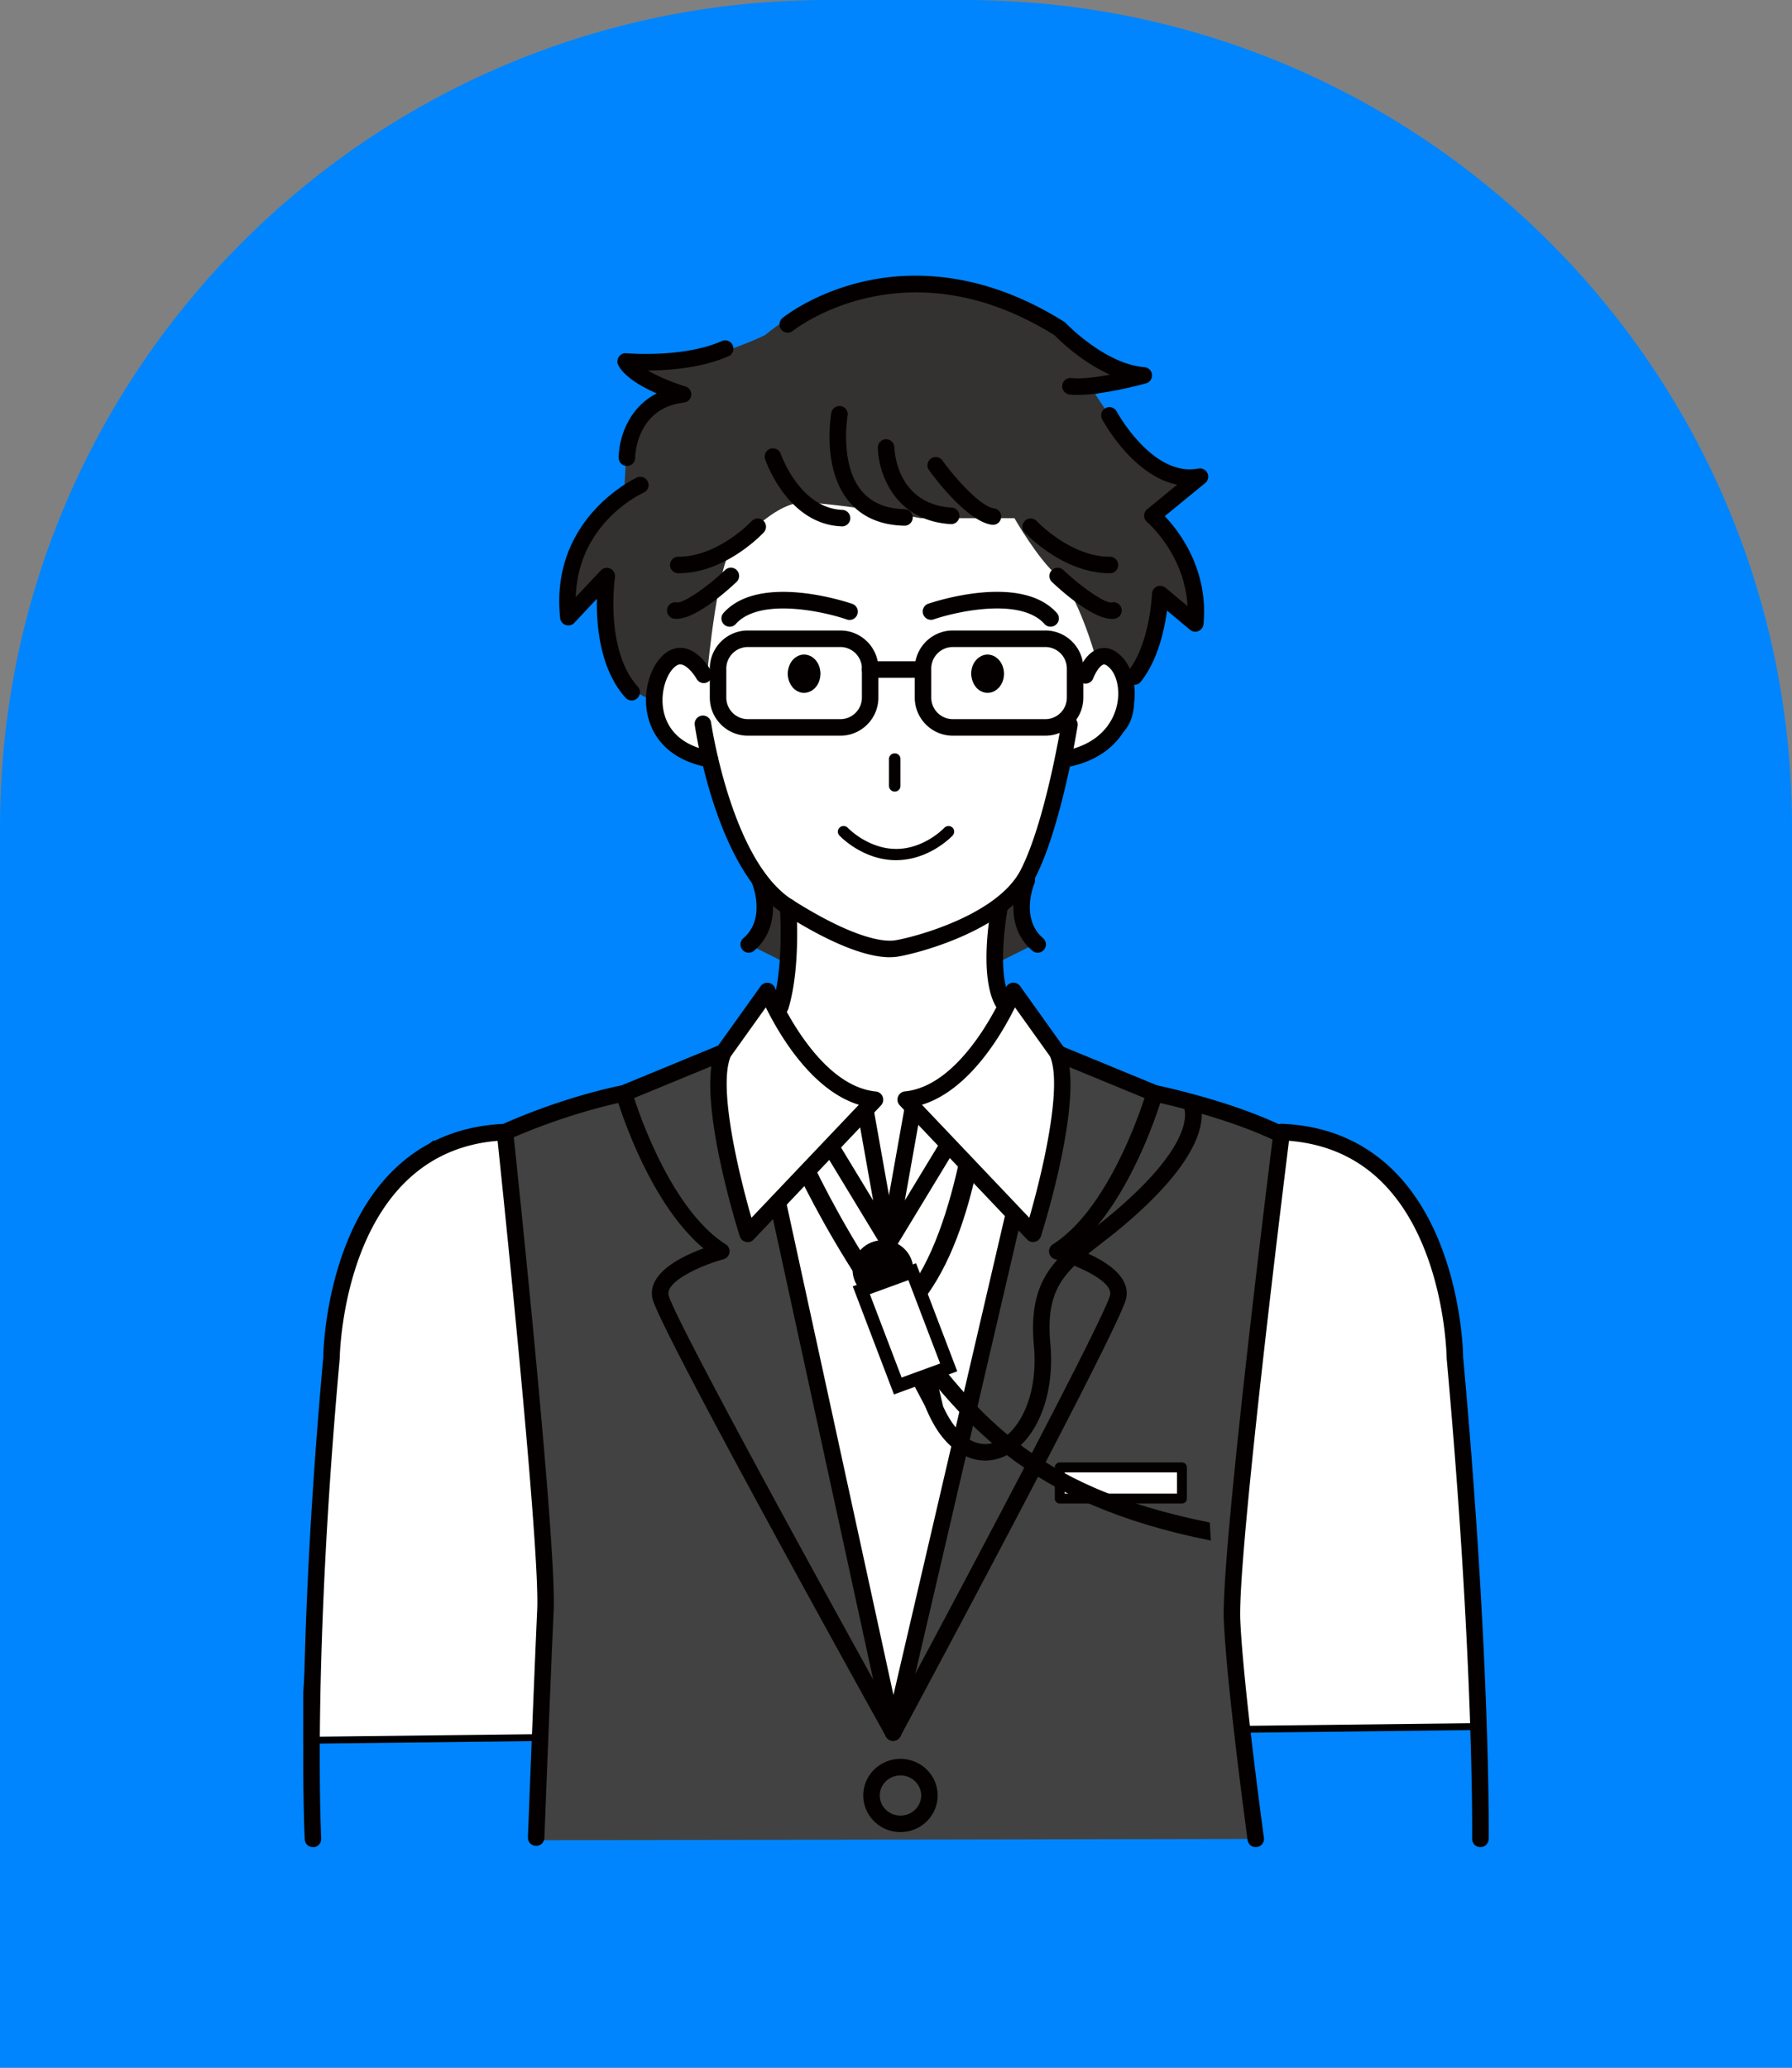 <svg width="260" height="300" viewBox="0 0 260 300" fill="none" xmlns="http://www.w3.org/2000/svg"><rect x="0" y="0" width="260" height="300" fill="#808080" stroke="none"/><path d="M0 120C0 53.726 53.726 0 120 0h20c66.274 0 120 53.726 120 120v180H0V120z" fill="#0085FF"/><g clip-path="url(#clip0_56_1093)"><path d="M48.5 189.5l-4.5 63 170.5-2-3-51.5-2.5-16.5c-1.333-2.5-5.2-8.7-10-13.5-4.8-4.8-11-4.667-13.5-4-10.5-3.833-31.7-11.6-32.5-12-.8-.4-5-5.167-7-7.5l-1.5-6v-7l4-3.5 5.5-18c1.667-.5 5.7-2.2 8.5-5s1.167-8.167 0-10.5c2.167-5.333-.2-19.3-27-32.5-33.5-16.5-40 35-41 38.5-.8 2.8 3.667 6.5 6 8l3 2L109 126l5.5 6v6l-1.5 9.5-2-3-7.5 9-31 11L63 166l-8.5 8-6 15.5z" fill="#fff" stroke="#000"/><path d="M110.215 127.703s1.934 7.644-1.58 9.323l5.654 2.822.053-8.268-4.132-3.877h.005zm38.244 0s-1.934 7.644 1.58 9.323l-5.654 2.822-.053-8.268 4.132-3.877h-.005zm-37.507-79.061s-11.903 5.887-20.18 3.805c0 0 3.432 4.385 8.33 4.77 0 0-7.895-.193-8.33 10.287l-.235 4.284S80.41 76.99 82.46 89.543l5.582-5.96s-3.456 14.63 6.88 18.076c0 0-.526-11.89 7.747-4.52 0 0 1.542-16.185 3.749-17.835 2.207-1.656 6.42-6.742 10.734-6.41 7.718.59 16.403 2.283 16.403 2.283h13.626s3.399 5.955 6.272 8.397c2.872 2.442 5.472 11.626 5.472 11.626s5.123 1.147 5.793 3.916c0 0 5.439-7.558 3.615-12.917l5.089 4.256s.944-13.104-6.233-15.633l6.908-5.662s-7.033.355-13.137-8.886l-2.04-3.052 7.024-2.745s-10.107-3.143-13.506-7.571c-3.404-4.424-24.456-12.04-41.486 1.741v-.005z" fill="#333231"/><path d="M104.967 152.683l-14.43 5.945s-8.637 1.094-17.274 5.628l5.87 69.359-1.346 33.377 104.407-.187-3.586-35.598 7.311-66.572s-7.608-3.786-18.39-6.003l-13.775-5.945s-1.321 20.105-3.863 26.329l-2.71-2.855-17.595 75.213-16.743-76.936-4.371 4.578s-5.994-19.078-3.5-26.329l-.005-.004z" fill="#424242"/><path d="M171.484 212.901h-17.725v4.52h17.725v-4.52z" fill="#fff"/><path d="M171.483 218.141h-17.724a.718.718 0 01-.718-.72v-4.52c0-.398.321-.719.718-.719h17.724c.398 0 .719.321.719.719v4.52c0 .399-.321.72-.719.72zm-17.006-1.439h16.288v-3.081h-16.288v3.081z" fill="#040000"/><path d="M175.682 223.515c-26.85-5.345-36.339-17.043-47.111-31.942-11.63-16.089-16.729-30.339-16.781-30.488l2.082-1.617c.053.149 5.363 14.927 16.8 30.733 10.505 14.51 18.835 25.512 44.852 30.694l.158 2.625v-.005z" fill="#040000"/><path d="M131.08 191.635l-1.638-1.885c9.246-7.687 11.568-32.609 11.592-32.859l2.116 3.623c-.096 1.065-2.04 22.772-12.075 31.117l.005.004z" fill="#040000"/><path d="M128.106 188.55c2.433 0 4.405-1.929 4.405-4.309s-1.972-4.309-4.405-4.309c-2.432 0-4.404 1.929-4.404 4.309s1.972 4.309 4.404 4.309z" fill="#040000"/><path d="M137.649 198.396l-7.388 2.697-5.295-13.891 7.383-2.697 5.3 13.891z" fill="#fff"/><path d="M129.705 202.316l-5.979-15.685 9.182-3.354 5.98 15.685-9.183 3.354zm-3.499-14.548l4.61 12.097 5.588-2.04-4.611-12.096-5.587 2.039z" fill="#040000"/><path d="M136.815 203.957l-2.202.806-2.226-4.212 3.356-1.147 1.072 4.553z" fill="#040000"/><path d="M142.953 211.913c-2.125 0-4.213-1.07-5.984-3.119-1.753-2.03-2.758-4.827-2.801-4.947l2.255-.806-1.13.403 1.125-.403c.01.024.9 2.5 2.356 4.179 1.829 2.121 3.859 2.788 5.865 1.929 3.184-1.358 6.047-6.588 5.367-13.958-.881-9.549 3.155-12.682 8.268-16.646.972-.753 1.978-1.535 3.021-2.408 13.191-11.08 10.409-15.672 10.38-15.719l.972-.701.943-.739c.479.614 4.261 6.382-10.753 18.996-1.077.907-2.102 1.699-3.093 2.472-5.056 3.92-8.11 6.29-7.349 14.524.704 7.634-2.097 14.371-6.813 16.386a6.69 6.69 0 01-2.633.552l.004.005zM119.005 97.306c-.009-.062-.014-.12-.029-.182a3.218 3.218 0 00-.1-.384 3.202 3.202 0 00-.22-.509c-.02-.038-.044-.072-.067-.105a2.794 2.794 0 00-.235-.332 2.713 2.713 0 00-.311-.306l-.029-.03-.053-.038a2.675 2.675 0 00-.368-.235h-.01a2.18 2.18 0 00-.416-.153c-.015 0-.029-.01-.043-.01a2.083 2.083 0 00-.46-.053c-.158 0-.311.02-.46.053-.014 0-.024.005-.038.01a2.136 2.136 0 00-.383.139c-.067.033-.129.072-.192.11-.076.048-.158.091-.229.144a.263.263 0 01-.039.029c-.052.043-.1.096-.153.149-.072.072-.148.139-.211.216a3.656 3.656 0 00-.215.307c-.029.043-.053.09-.081.139a2.759 2.759 0 00-.115.25 2.929 2.929 0 00-.106.292c-.091.293-.148.61-.148.94 0 .178.019.346.043.514l.029.134c.024.13.057.255.1.374.039.12.091.236.149.346.052.106.105.206.167.302.072.11.139.216.221.312.1.115.21.22.325.312.024.019.053.038.081.058.096.072.192.134.293.187.043.024.086.038.129.057.105.048.215.091.325.12.024.005.053.01.077.019.124.029.254.044.388.044.014 0 .029.004.048.004.024 0 .043-.004.067-.009.105 0 .21-.019.311-.039.077-.014.148-.033.225-.057a2.507 2.507 0 00.407-.173c.076-.043.148-.091.22-.139.072-.053.144-.11.211-.173.062-.052.119-.11.177-.168.029-.029.057-.057.081-.086 0 0 .005-.01.01-.014a3.01 3.01 0 00.292-.437c.057-.106.105-.211.148-.326.024-.058.043-.116.063-.173.024-.077.043-.154.062-.23.024-.087.043-.173.057-.264a2.74 2.74 0 00.019-.221c.01-.091.024-.182.024-.278 0-.039-.009-.077-.009-.12 0-.11-.015-.216-.029-.322v.005zm21.956.921c.005.039.01.082.02.12.028.149.067.288.114.427.02.063.048.115.072.173.048.12.096.235.158.346 0 .004.005.01.01.019.067.12.148.225.23.33.024.03.038.058.062.087a2.301 2.301 0 001.154.729c.028.005.057.015.081.02.125.028.254.043.383.043.014 0 .034.005.048.005.034 0 .062-.01.096-.01.1 0 .196-.014.292-.034a1.852 1.852 0 00.498-.158c.038-.019.076-.043.115-.062.076-.043.153-.091.229-.144.072-.048.139-.106.202-.163.081-.072.162-.144.234-.226a3.024 3.024 0 00.709-1.977c0-.772-.283-1.492-.733-2a1.784 1.784 0 00-.215-.207 2.353 2.353 0 00-.503-.355h-.01a2.202 2.202 0 00-.919-.22c-.158 0-.311.018-.459.052-.015 0-.029.01-.044.01a2.486 2.486 0 00-.373.134c-.077.034-.144.082-.215.125-.067.043-.139.081-.206.13-.019.014-.034.023-.053.038-.1.081-.196.177-.287.278-.029.034-.058.062-.082.096a2.588 2.588 0 00-.277.403 2.981 2.981 0 00-.326.902l-.014.096a2.985 2.985 0 00-.043.513c0 .164.019.322.043.48h.009zm-4.62 22.494c-.895.734-2.618 1.924-4.85 2.318a8.555 8.555 0 01-1.474.129c-.038 0-.077 0-.115-.004a8.234 8.234 0 01-1.369-.13c-.192-.033-.379-.077-.565-.12a2.441 2.441 0 01-.187-.048l-.144-.043a10.484 10.484 0 01-1.211-.432c-.081-.033-.158-.072-.239-.105a11.848 11.848 0 01-1.149-.61c-.005 0-.01-.005-.02-.009-.172-.106-.33-.207-.483-.312-.958-.653-1.508-1.229-1.523-1.243a.828.828 0 00-.579-.264.828.828 0 00-.598.211.807.807 0 00-.058 1.152c.024.024.144.149.34.331.029.029.057.053.091.086.139.125.311.274.512.437.182.149.398.307.627.475.068.048.139.096.211.149.053.038.11.072.168.11.1.067.206.134.311.202.053.033.105.067.163.1.134.082.268.159.411.235.039.02.072.039.111.063.114.062.234.12.354.182.1.053.206.106.311.154.115.052.235.1.35.153.158.067.316.135.483.197.153.058.307.115.465.168.009 0 .014.005.023.009a10.52 10.52 0 003.304.538h.024c.249 0 .493-.014.733-.034.062 0 .129-.009.191-.014.235-.024.469-.053.694-.091l.177-.029c.245-.043.489-.096.723-.154h.005c.244-.062.479-.129.709-.206.028-.01.062-.019.091-.029.048-.014.086-.033.134-.048a12.323 12.323 0 002.47-1.185c.029-.019.053-.033.077-.053.22-.139.426-.278.617-.412.005 0 .01-.01.015-.01.11-.077.21-.153.306-.225.053-.039.106-.077.153-.12l.134-.106c.015-.01.029-.024.044-.034a7.65 7.65 0 00.378-.321c.019-.014.038-.034.057-.048.292-.259.465-.441.493-.47.02-.019.024-.043.039-.067a.638.638 0 00.095-.159.522.522 0 00.044-.124.501.501 0 00.019-.14c.004-.062 0-.124-.005-.187-.01-.062-.019-.12-.043-.177-.01-.019-.015-.039-.024-.058a.77.77 0 00-.177-.235l-.005-.005s-.01 0-.014-.009a.915.915 0 00-.225-.135c-.024-.009-.044-.019-.067-.029a.82.82 0 00-.283-.038c-.019 0-.033.005-.053.01a.803.803 0 00-.263.062c-.005 0-.014.01-.019.01a.769.769 0 00-.254.182c-.009.01-.249.259-.675.609h.014zm-7.359-6.688a.83.83 0 00.833.815c.46 0 .834-.364.834-.815v-3.92a.822.822 0 00-.714-.807c-.038-.004-.076-.009-.12-.009a.833.833 0 00-.564.221.792.792 0 00-.269.595v3.92zm-23.115-23.104a1.2 1.2 0 01-.89-2c5.271-5.879 18.145-1.503 18.686-1.316a1.201 1.201 0 01-.785 2.27c-3.299-1.142-12.63-3.248-16.125.653a1.194 1.194 0 01-.891.398l.005-.005zm46.571 0a1.19 1.19 0 01-.89-.398c-3.496-3.901-12.827-1.79-16.126-.653a1.202 1.202 0 01-.785-2.27c.546-.187 13.415-4.563 18.687 1.315a1.201 1.201 0 01-.891 2.001l.005.005zm-39.212 56.303a1.2 1.2 0 01-1.144-1.554c1.68-5.446 1.077-13.925 1.068-14.011a1.198 1.198 0 112.389-.178c.028.365.646 9.016-1.168 14.899a1.198 1.198 0 01-1.145.844zm32.341-.542c-.407 0-.804-.207-1.024-.581-2.576-4.294-.886-13.699-.685-14.755a1.196 1.196 0 112.351.447c-.498 2.629-1.398 10.095.388 13.07a1.202 1.202 0 01-1.025 1.819h-.005zm8.839-35.335c-.57 0-1.078-.408-1.178-.993a1.195 1.195 0 01.972-1.387c5.19-.911 6.99-3.992 7.598-5.748.89-2.553.34-5.038-.661-6.166-.402-.456-.771-.69-1.01-.648-.536.101-1.226 1.238-1.499 1.982a1.2 1.2 0 01-1.532.715 1.207 1.207 0 01-.718-1.535c.115-.317 1.178-3.11 3.299-3.518.785-.148 1.982-.028 3.256 1.411 1.733 1.958 2.202 5.475 1.13 8.551-.786 2.25-3.055 6.199-9.447 7.322a1.06 1.06 0 01-.206.019l-.004-.005zm-51.402 0c-.067 0-.138-.005-.206-.019-4.308-.758-7.334-3.057-8.526-6.478-1.26-3.613-.182-7.461 1.532-9.395 1.206-1.362 2.437-1.54 3.255-1.449 2.361.264 3.931 3 4.099 3.31.32.582.11 1.31-.47 1.632a1.194 1.194 0 01-1.623-.465c-.354-.638-1.379-1.991-2.274-2.087-.144-.015-.56-.058-1.197.657-1.235 1.396-1.972 4.4-1.063 7.01.905 2.601 3.213 4.295 6.679 4.904a1.2 1.2 0 01-.206 2.38zm26.587 141.214c-.422 0-.829-.221-1.049-.614-3.385-6.089-33.079-59.595-33.888-63.602-.732-3.642 4.209-6.065 7.412-7.231-8.211-6.904-12.492-21.501-12.683-22.163-.168-.59.13-1.209.694-1.444l14.431-5.945a1.199 1.199 0 01.909 2.217l-13.415 5.527c1.216 3.714 5.841 16.482 13.295 21.223.403.254.613.72.542 1.19-.072.47-.412.854-.867.979-3.447.94-8.364 3.239-7.976 5.168.565 2.778 20.424 39.139 33.629 62.91a1.2 1.2 0 01-.465 1.631 1.213 1.213 0 01-.579.154h.01z" fill="#040000"/><path d="M129.586 252.569h-.009a1.189 1.189 0 01-1.159-.945l-16.743-76.936a1.197 1.197 0 112.341-.513l15.613 71.739 16.389-70.42a1.197 1.197 0 112.331.542l-17.595 75.597a1.194 1.194 0 01-1.163.926l-.005.01zM45.408 268a1.194 1.194 0 01-1.193-1.132c-.014-.255-1.316-25.724 2.686-69.921.01-.773.192-8.464 3.314-16.391 4.342-11.031 12.294-17.082 23.005-17.499.646-.034 1.216.489 1.245 1.151a1.204 1.204 0 01-1.15 1.248c-23.531.916-24.015 31.261-24.02 31.568 0 .033 0 .067-.005.101-3.992 44.029-2.7 69.368-2.685 69.623a1.194 1.194 0 01-1.13 1.262h-.067V268zm169.385 0h-.019a1.202 1.202 0 01-1.182-1.214c0-.25.297-25.609-3.696-69.671 0-.034 0-.067-.005-.101 0-.077-.101-7.869-3.17-15.642-4.026-10.187-11.04-15.542-20.846-15.926a1.2 1.2 0 01-1.149-1.247 1.187 1.187 0 011.245-1.152c10.71.417 18.663 6.468 23.005 17.499 3.117 7.927 3.304 15.619 3.313 16.391 4.003 44.173 3.706 69.618 3.701 69.873a1.198 1.198 0 01-1.197 1.185V268z" fill="#040000"/><path d="M77.792 267.813h-.048a1.193 1.193 0 01-1.149-1.243c.01-.23.896-23.233 1.346-33.007.445-9.678-5.803-68.587-5.865-69.177a1.205 1.205 0 01.703-1.224c9.475-4.217 17.217-5.652 17.543-5.71a1.194 1.194 0 011.388.965 1.199 1.199 0 01-.962 1.396c-.077.015-7.359 1.368-16.202 5.192.81 7.677 6.21 59.35 5.784 68.668-.45 9.765-1.336 32.758-1.346 32.993a1.195 1.195 0 01-1.197 1.152l.005-.005zm104.402.187a1.196 1.196 0 01-1.183-1.036c-.029-.221-2.992-21.943-3.447-31.765-.431-9.347 6.104-62.166 7.066-69.863-7.325-3.45-17.235-5.513-17.336-5.537a1.206 1.206 0 01-.934-1.416c.13-.647.766-1.07 1.413-.935.445.091 11.021 2.293 18.682 6.103.454.226.718.72.656 1.224-.077.604-7.599 60.64-7.158 70.309.445 9.717 3.394 31.333 3.428 31.549a1.2 1.2 0 01-1.025 1.353c-.057.009-.11.009-.162.009V268z" fill="#040000"/><path d="M129.586 252.569a1.203 1.203 0 01-1.054-1.771c12.774-23.78 31.978-60.161 32.533-62.924.388-1.939-4.529-4.228-7.976-5.168a1.2 1.2 0 01-.331-2.169c7.455-4.736 12.08-17.509 13.296-21.223l-13.415-5.527a1.196 1.196 0 01-.651-1.565 1.195 1.195 0 011.56-.652l14.431 5.945c.565.23.866.854.694 1.444-.192.662-4.467 15.259-12.683 22.163 3.203 1.166 8.144 3.585 7.412 7.231-.805 3.997-29.502 57.498-32.773 63.587a1.194 1.194 0 01-1.053.634l.01-.005zm-.613-71.092a1.2 1.2 0 01-1.178-1.41l3.692-20.734a1.195 1.195 0 012.044-.619l5.42 5.705c.373.394.436.989.158 1.449l-9.111 15.029c-.22.364-.618.575-1.025.575v.005zm4.458-19.39l-2.15 12.082 5.31-8.756-3.16-3.326z" fill="#040000"/><path d="M128.988 181.477c-.407 0-.8-.211-1.025-.575l-9.111-15.029a1.196 1.196 0 01.158-1.449l5.42-5.705a1.196 1.196 0 012.044.619l3.691 20.733a1.202 1.202 0 01-1.177 1.411v-.005zm-7.613-16.064l5.31 8.757-2.15-12.083-3.16 3.326z" fill="#040000"/><path d="M104.967 152.683l6.363-8.901s6.052 14.827 15.623 15.767l-18.486 19.467s-6.329-20.11-3.5-26.328v-.005z" fill="#fff"/><path d="M108.472 180.21a1.25 1.25 0 01-.268-.028 1.206 1.206 0 01-.872-.806c-.66-2.102-6.382-20.734-3.452-27.188.034-.072.072-.139.115-.201l6.363-8.901a1.193 1.193 0 012.078.245c.058.144 5.894 14.169 14.631 15.028.455.043.848.346 1.006.777.158.432.062.912-.254 1.248l-18.485 19.467c-.23.239-.541.374-.867.374l.005-.015zm-2.456-26.932c-1.853 4.366 1.139 16.947 3.011 23.41l15.58-16.4c-6.885-2.116-11.625-10.331-13.497-14.131l-5.089 7.121h-.005z" fill="#040000"/><path d="M153.396 152.683l-6.363-8.901s-6.052 14.827-15.623 15.767l18.486 19.467s6.329-20.11 3.5-26.328v-.005z" fill="#fff"/><path d="M149.896 180.21a1.18 1.18 0 01-.867-.374l-18.485-19.466a1.197 1.197 0 01-.254-1.248 1.2 1.2 0 011.005-.777c8.738-.859 14.574-14.885 14.632-15.029.162-.403.536-.686.967-.739.431-.052.857.14 1.111.495l6.362 8.901a.952.952 0 01.115.201c2.935 6.454-2.786 25.085-3.452 27.187-.129.403-.459.71-.871.806a1.323 1.323 0 01-.268.029l.005.014zm-16.13-19.922l15.574 16.4c1.872-6.463 4.86-19.044 3.012-23.41l-5.09-7.121c-1.867 3.8-6.607 12.015-13.496 14.131zm-3.117 105.524c-2.978 0-5.396-2.38-5.396-5.312 0-2.932 2.423-5.312 5.396-5.312s5.396 2.38 5.396 5.312c0 2.932-2.423 5.312-5.396 5.312zm0-8.22c-1.657 0-3.002 1.306-3.002 2.913 0 1.607 1.345 2.913 3.002 2.913 1.656 0 3.002-1.306 3.002-2.913 0-1.607-1.346-2.913-3.002-2.913zM98.48 83.17h-.072a1.199 1.199 0 01.01-2.399h.057c5.707 0 10.538-5.115 10.591-5.168a1.194 1.194 0 011.69-.057 1.2 1.2 0 01.062 1.694c-.225.244-5.578 5.93-12.343 5.93h.005zm-.282 6.622c-.182 0-.355-.02-.518-.053a1.202 1.202 0 01.513-2.347c.876.192 4.222-2.048 7.028-4.702a1.193 1.193 0 011.69.048 1.2 1.2 0 01-.048 1.694c-1.383 1.305-5.889 5.35-8.66 5.35l-.005.01zm62.81-6.622c-6.765 0-12.113-5.686-12.338-5.93a1.2 1.2 0 01.062-1.694 1.194 1.194 0 011.69.062c.053.058 4.927 5.201 10.643 5.168h.005a1.2 1.2 0 01.005 2.399h-.072l.005-.005zm.287 6.622c-2.772 0-7.277-4.045-8.661-5.35a1.201 1.201 0 01-.048-1.694 1.195 1.195 0 011.691-.048c2.805 2.649 6.147 4.89 7.023 4.702a1.198 1.198 0 011.427.917 1.204 1.204 0 01-.915 1.43 2.544 2.544 0 01-.517.052v-.01zm-32.202 49.091c-2.691 0-7.393-1.238-15.388-6.291-9.748-6.161-12.779-26.544-12.903-27.407a1.197 1.197 0 112.37-.341c.028.201 2.997 20.148 11.811 25.719 9.279 5.863 13.439 6.065 14.794 5.878 2.193-.298 14.881-3.465 18.333-10.264 3.581-7.044 5.85-21.074 5.874-21.218a1.196 1.196 0 112.361.379c-.096.59-2.356 14.544-6.105 21.924-3.969 7.816-17.619 11.208-20.142 11.554a7.916 7.916 0 01-1.005.062v.005zm-37.44-37.254c-.326 0-.652-.134-.89-.393-3.711-4.117-4.243-10.451-4.161-14.362l-3.27 3.489a1.197 1.197 0 01-2.064-.696c-1.527-14.568 11.026-20.326 11.15-20.383.604-.269 1.313 0 1.58.61.269.604 0 1.314-.607 1.583-.417.187-9.528 4.419-9.854 15.157l3.63-3.872a1.197 1.197 0 011.393-.259c.469.23.737.739.66 1.257-.014.106-1.498 10.532 3.314 15.863.445.49.406 1.248-.087 1.694-.23.206-.517.312-.804.312h.01zm-.69-34.019h-.01a1.195 1.195 0 01-1.187-1.205c.01-2.591 1.269-7.183 5.525-9.323-2.14-.936-4.63-2.337-5.568-4.064a1.201 1.201 0 01.053-1.234c.244-.369.66-.575 1.11-.532.082.005 8.22.72 13.842-1.766a1.195 1.195 0 011.58.614 1.199 1.199 0 01-.613 1.584c-3.845 1.698-8.565 2.058-11.682 2.073 1.68.988 3.902 1.852 5.434 2.308a1.2 1.2 0 01-.206 2.341c-6.928.797-7.081 7.716-7.086 8.013a1.2 1.2 0 01-1.197 1.19h.005z" fill="#040000"/><path d="M164.584 99.355a1.2 1.2 0 01-.933-1.948c3.207-4.012 3.485-11.18 3.49-11.252.014-.456.292-.869.708-1.056.417-.187.905-.12 1.255.173l3.184 2.663c-.383-7.5-5.803-12.145-5.861-12.197a1.217 1.217 0 01-.43-.926c0-.355.162-.696.44-.922l4.357-3.57c-6.425-1.295-10.672-9.097-10.883-9.486a1.198 1.198 0 01.489-1.622 1.191 1.191 0 011.618.49c.077.139 5.233 9.558 11.854 8.277a1.2 1.2 0 01.987 2.106l-5.865 4.803c2.058 2.16 6.372 7.702 5.621 15.676a1.213 1.213 0 01-.738.999 1.2 1.2 0 01-1.221-.188l-3.337-2.792c-.359 2.72-1.312 7.212-3.801 10.326a1.187 1.187 0 01-.934.45v-.004zm-42.41-22.984h-.043c-7.828-.288-10.988-9.361-11.117-9.745a1.202 1.202 0 01.747-1.521 1.203 1.203 0 011.518.748c.028.077 2.767 7.893 8.938 8.124a1.2 1.2 0 01-.043 2.399v-.005zm9.04-.096h-.034c-3.495-.091-6.209-1.3-8.077-3.599-3.878-4.774-2.537-12.485-2.48-12.811a1.2 1.2 0 012.361.427c-.015.067-1.197 6.967 1.987 10.878 1.402 1.727 3.514 2.639 6.276 2.706a1.2 1.2 0 01-.033 2.4z" fill="#040000"/><path d="M138.041 76.045h-.072c-8.239-.495-10.533-7.476-10.6-11.099a1.2 1.2 0 011.178-1.218h.019a1.2 1.2 0 011.197 1.175c.01.36.292 8.263 8.345 8.747a1.2 1.2 0 01-.067 2.395zm6.028.1c-.053 0-.111 0-.168-.01-3.687-.513-8.57-7.168-9.111-7.926a1.2 1.2 0 01.273-1.674 1.195 1.195 0 011.671.273c1.829 2.538 5.477 6.67 7.497 6.953a1.197 1.197 0 011.02 1.353 1.2 1.2 0 01-1.182 1.036v-.005zm-35.434 62.081c-.34 0-.675-.144-.91-.423a1.197 1.197 0 01.134-1.689c3.308-2.826 1.336-7.739 1.25-7.95a1.205 1.205 0 01.646-1.57 1.193 1.193 0 011.561.643c.115.274 2.738 6.728-1.906 10.701a1.197 1.197 0 01-.775.288zm41.921 0c-.273 0-.55-.096-.775-.288-4.644-3.969-2.021-10.427-1.906-10.701a1.199 1.199 0 011.566-.643c.608.255.895.955.641 1.57-.086.206-2.058 5.124 1.25 7.95.503.432.565 1.185.134 1.689a1.197 1.197 0 01-.91.423zm-28.626-31.487h-13.429c-3.04 0-5.516-2.48-5.516-5.527v-4.208c0-3.047 2.476-5.528 5.516-5.528h13.429c3.041 0 5.516 2.48 5.516 5.528v4.208c0 3.047-2.475 5.527-5.516 5.527zm-13.429-12.864a3.129 3.129 0 00-3.122 3.129v4.208a3.129 3.129 0 003.122 3.128h13.429a3.129 3.129 0 003.122-3.128v-4.208a3.129 3.129 0 00-3.122-3.129h-13.429zm43.166 12.864h-13.43c-3.04 0-5.515-2.48-5.515-5.527v-4.208c0-3.047 2.475-5.528 5.515-5.528h13.43c3.04 0 5.515 2.48 5.515 5.528v4.208c0 3.047-2.475 5.527-5.515 5.527zm-13.43-12.864a3.129 3.129 0 00-3.121 3.129v4.208a3.128 3.128 0 003.121 3.128h13.43a3.128 3.128 0 003.121-3.128v-4.208a3.128 3.128 0 00-3.121-3.129h-13.43zm18.132-36.577c-.426 0-.829-.02-1.197-.063a1.203 1.203 0 01-1.049-1.334 1.203 1.203 0 011.331-1.05c1.384.163 3.553-.11 5.592-.49-4.146-1.857-7.392-5.052-8.043-5.72-21.679-13.54-37.795-.772-37.953-.642a1.197 1.197 0 01-1.685-.173 1.205 1.205 0 01.172-1.689c.182-.149 4.487-3.608 11.702-5.278 6.635-1.536 17.078-1.77 29.157 5.825.086.053.163.12.235.192.057.058 5.683 5.945 11.414 6.396a1.199 1.199 0 01.225 2.351c-.273.077-6.066 1.67-9.901 1.67v.005z" fill="#040000"/><path d="M133.56 98.338h-7.311a1.199 1.199 0 010-2.4h7.311a1.2 1.2 0 010 2.4z" fill="#040000"/></g><defs><clipPath id="clip0_56_1093"><path fill="#fff" transform="translate(44 40)" d="M0 0h172v228H0z"/></clipPath></defs></svg>